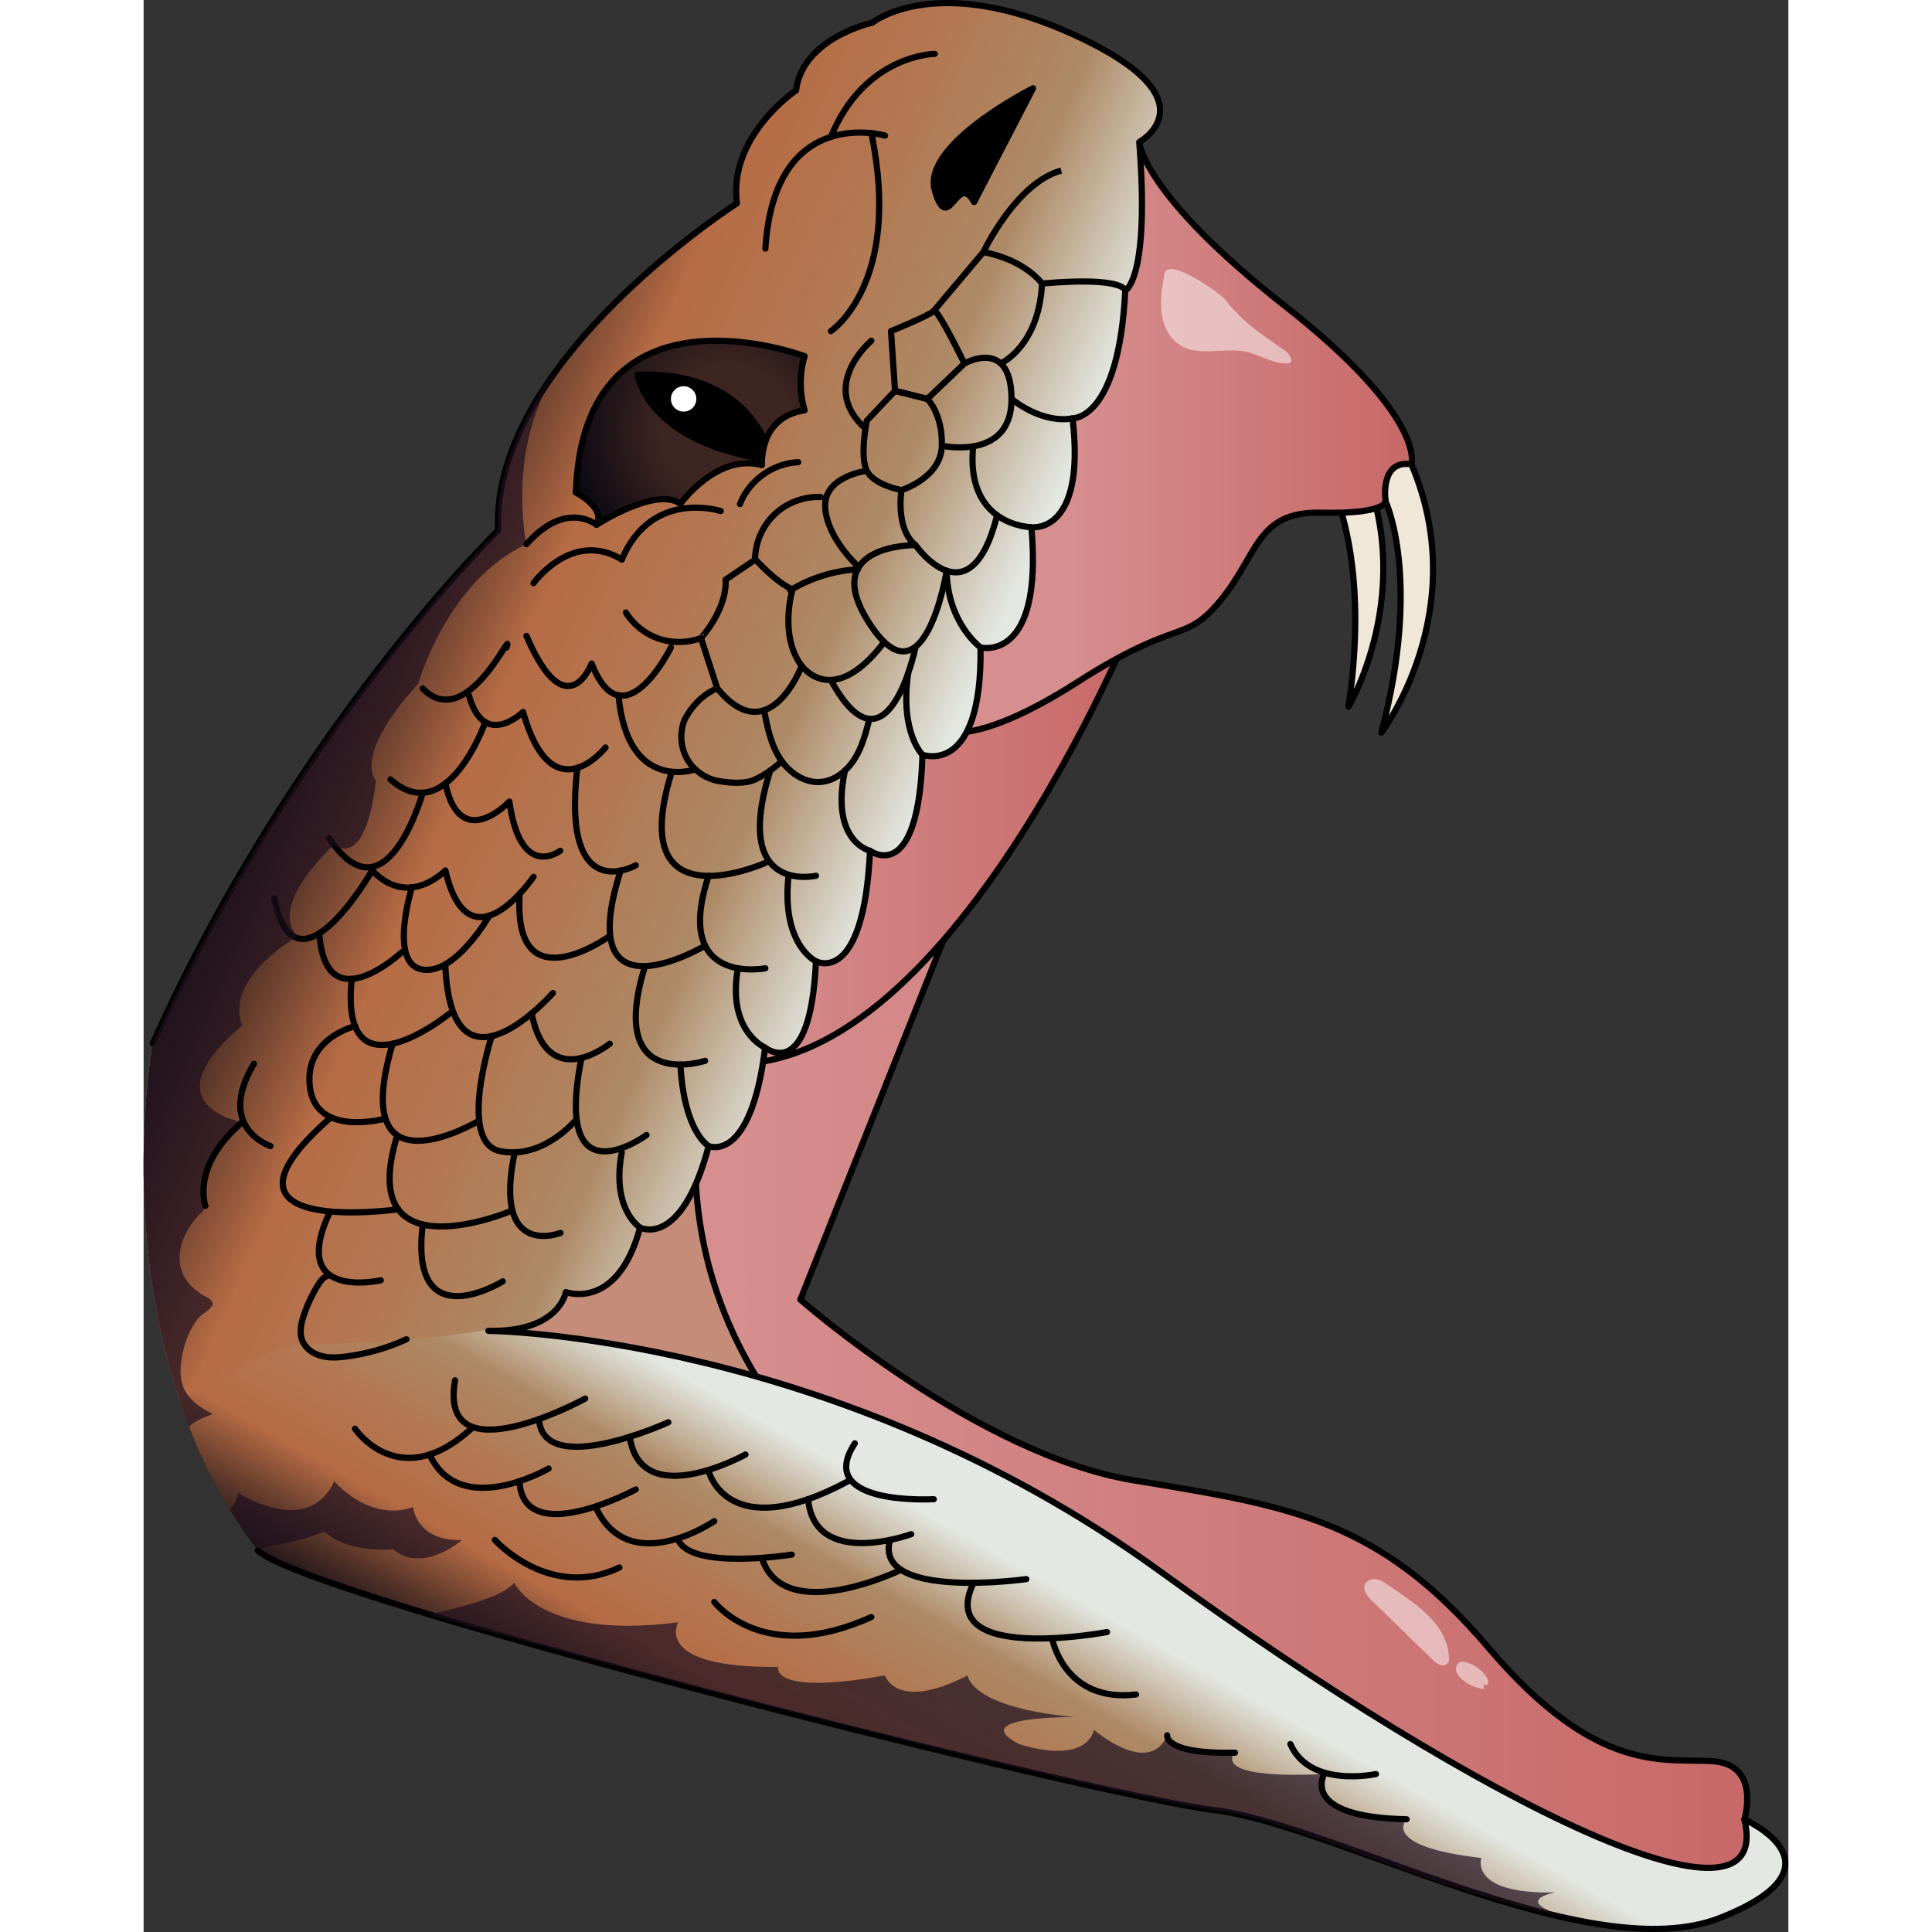 <?xml version="1.0" encoding="utf-8"?>
<!-- Created by: Science Figures, www.sciencefigures.org, Generator: Science Figures Editor -->
<svg version="1.1" id="Camada_1" xmlns="http://www.w3.org/2000/svg" xmlns:xlink="http://www.w3.org/1999/xlink" 
	 width="800px" height="800px" viewBox="0 0 265.889 312.321" enable-background="new 0 0 265.889 312.321"
	 xml:space="preserve">
<rect x="0" y="0" width="265.889" height="312.321" fill="#333333" stroke="none"/>
<g>
	<g>
		<linearGradient id="SVGID_1_" gradientUnits="userSpaceOnUse" x1="31.733" y1="224.411" x2="262.516" y2="224.411">
			<stop  offset="0.275" style="stop-color:#D68E8E"/>
			<stop  offset="1" style="stop-color:#C86868"/>
		</linearGradient>
		<path fill="url(#SVGID_1_)" d="M132.603,143.661l-26.435,66.435c0,0,28.522,25.043,53.913,29.217
			c25.391,4.174,39.652,6.261,57.391,27.13s28.696,17.677,36.348,18.284s4.957,9.389,4.957,9.389l3.739,5.478l-12.174,5.565
			L31.733,219.487l2.783-42.435L132.603,143.661z"/>
		<path fill="#C58C79" d="M96.429,156.185c0,0-21.92,39.496,10.431,77.138s-89.033-2.357-89.033-2.357
			S103.54,129.294,96.429,156.185z"/>
		<path fill="none" stroke="#000000" stroke-linecap="round" stroke-linejoin="round" stroke-miterlimit="10" d="M96.429,156.185
			c0,0-21.92,39.496,10.431,77.138s-89.033-2.357-89.033-2.357S103.54,129.294,96.429,156.185z"/>
		<path fill="none" stroke="#000000" stroke-linecap="round" stroke-linejoin="round" stroke-miterlimit="10" d="M132.603,143.661
			l-26.435,66.435c0,0,28.522,25.043,53.913,29.217c25.391,4.174,39.652,6.261,57.391,27.13s28.696,17.677,36.348,18.284
			s4.957,9.389,4.957,9.389l3.739,5.478l-12.174,5.565L31.733,219.487l2.783-42.435L132.603,143.661z"/>
	</g>
	<g>
		<linearGradient id="SVGID_2_" gradientUnits="userSpaceOnUse" x1="69.87" y1="136.075" x2="160.081" y2="136.075">
			<stop  offset="0.275" style="stop-color:#D68E8E"/>
			<stop  offset="1" style="stop-color:#C86868"/>
		</linearGradient>
		<path fill="url(#SVGID_2_)" d="M160.081,100.183c0,0-31.842,78.609-69.312,71.304s-13.123-53.041-13.123-53.041L160.081,100.183z"
			/>
		<path fill="none" stroke="#000000" stroke-linecap="round" stroke-linejoin="round" stroke-miterlimit="10" d="M160.081,100.183
			c0,0-31.842,78.609-69.312,71.304s-13.123-53.041-13.123-53.041L160.081,100.183z"/>
	</g>
	<path fill="#F1E7D8" stroke="#000000" stroke-linecap="round" stroke-linejoin="round" stroke-miterlimit="10" d="M200.081,118.446
		c0,0,14.957-19.654,4.87-43.393c-10.087-23.739-4.174,6-4.174,6S206.69,93.579,200.081,118.446z"/>
	<path fill="#F1E7D8" stroke="#000000" stroke-linecap="round" stroke-linejoin="round" stroke-miterlimit="10" d="M194.777,114.232
		c0,0,12.67-21.2-0.002-43.666c-12.672-22.466-3.478,6.428-3.478,6.428S198.571,88.783,194.777,114.232z"/>
	<linearGradient id="SVGID_3_" gradientUnits="userSpaceOnUse" x1="129.037" y1="70.706" x2="205.033" y2="70.706">
		<stop  offset="0.275" style="stop-color:#D68E8E"/>
		<stop  offset="1" style="stop-color:#C86868"/>
	</linearGradient>
	<path fill="url(#SVGID_3_)" d="M129.037,118.096c0,0,5.217,2.87,21.913-7.826s17.217-6,23.217-13.304
		c6-7.304,5.739-14.348,16.174-14.087c10.435,0.261,10.435-1.826,10.435-1.826s-1.043-6.783,4.174-6c0,0,2.536-7.561-20.522-25.652
		s-23.478-26.435-23.478-26.435l-23.304,8.174L129.037,118.096z"/>
	<path fill="none" stroke="#000000" stroke-miterlimit="10" d="M129.037,118.096c0,0,5.217,2.87,21.913-7.826
		s17.217-6,23.217-13.304c6-7.304,5.739-14.348,16.174-14.087c10.435,0.261,10.435-1.826,10.435-1.826s-1.043-6.783,4.174-6
		c0,0,2.536-7.561-20.522-25.652s-23.478-26.435-23.478-26.435l-23.304,8.174L129.037,118.096z"/>
	<linearGradient id="SVGID_4_" gradientUnits="userSpaceOnUse" x1="96.035" y1="300.327" x2="127.335" y2="245.031">
		<stop  offset="9.311497e-04" style="stop-color:#050511"/>
		<stop  offset="0.058" style="stop-color:#1B1218"/>
		<stop  offset="0.177" style="stop-color:#553328"/>
		<stop  offset="0.346" style="stop-color:#B06843"/>
		<stop  offset="0.357" style="stop-color:#B66C45"/>
		<stop  offset="0.539" style="stop-color:#B37650"/>
		<stop  offset="0.771" style="stop-color:#AD8965"/>
		<stop  offset="1" style="stop-color:#E3E8E2"/>
	</linearGradient>
	<path fill="url(#SVGID_4_)" d="M254.86,310.028c-6.07,2.4-14.94,1.87-24.95-0.16c-24.85-5.03-43.03-15.57-56.79-17.25
		c-11.3-1.38-72.56-16.16-123-30.45c-10.85-3.08-30.791-9.588-31.92-11.87c-1.54-2.03-2.95-4.11-4.24-6.23
		c-2.62-4.28-4.76-8.71-6.52-13.18c-0.6-1.51-1.15-3.03-1.65-4.54c-9.34-27.83-4.65-55.75-4.34-57.55c0.01-0.06,0.02-0.09,0.02-0.09
		c22.96-51.13,55.83-82.96,55.83-82.96c-0.02-0.42-0.03-0.84-0.03-1.25c0-0.42,0.01-0.84,0.03-1.25c0.01-0.39,0.04-0.77,0.07-1.15
		c0.01-0.05,0.01-0.1,0.02-0.15c0.03-0.41,0.07-0.81,0.13-1.22c0.04-0.32,0.09-0.65,0.14-0.96c0.04-0.25,0.08-0.5,0.13-0.75
		c0.05-0.31,0.11-0.61,0.18-0.91c0.08-0.37,0.16-0.74,0.26-1.11c0.09-0.39,0.19-0.77,0.31-1.16c0.24-0.85,0.51-1.69,0.811-2.52
		c0.13-0.38,0.28-0.76,0.43-1.14c0.15-0.39,0.31-0.78,0.48-1.16c0.08-0.2,0.17-0.39,0.25-0.58c0.11-0.24,0.22-0.48,0.33-0.72
		c0.18-0.4,0.37-0.79,0.57-1.18c0.31-0.64,0.64-1.27,0.98-1.89c0.3-0.54,0.61-1.07,0.92-1.6c0.49-0.83,1.01-1.65,1.55-2.47
		c0.35-0.54,0.72-1.07,1.09-1.61c0.19-0.26,0.38-0.53,0.57-0.79c0.43-0.6,0.87-1.19,1.31-1.77c0.15-0.19,0.3-0.38,0.45-0.57
		c0.2-0.26,0.4-0.52,0.6-0.77c0.36-0.45,0.73-0.9,1.1-1.34c0.36-0.43,0.72-0.86,1.09-1.28c0.05-0.06,0.1-0.12,0.15-0.18
		c0.32-0.37,0.64-0.73,0.97-1.09c1.12-1.25,2.27-2.46,3.42-3.63c0.33-0.33,0.66-0.65,0.98-0.98c0.44-0.44,0.89-0.87,1.33-1.28
		c0.38-0.37,0.76-0.73,1.14-1.08c3.43-3.21,6.76-5.94,9.54-8.09c0.2-0.15,0.39-0.3,0.58-0.44c2.51-1.92,4.51-3.31,5.66-4.09
		c0.14-0.1,0.26-0.18,0.38-0.25c0.45-0.31,0.69-0.46,0.69-0.46c-1.39-10.96,9.56-18.26,9.56-18.26
		c1.05-8.52,12.35-10.96,12.35-10.96s10.26-8.34,32.87,2.09c22.61,10.44,10.26,17.22,10.26,17.22c1.74,22.26-2.26,24-2.26,24
		c-1.04,21.04-8.52,20.65-8.52,20.65c2.22,18.91-6.65,17.61-6.65,17.61c1.95,22.04-8.22,19.43-8.22,19.43
		c0.26,21-9.39,17.35-9.39,17.35c-0.66,21.39-8.48,15.52-8.48,15.52c-1.04,22.05-8.74,17.87-8.74,17.87
		c-0.91,19.96-8.22,13.96-8.22,13.96c-2.35,18.91-9.13,15.91-9.13,15.91c-4.43,16.7-11.09,13.18-11.09,13.18
		c-3.65,13.56-12,10.43-12,10.43s-0.03,0.21-0.16,0.56c-0.02,0.05-0.03,0.1-0.06,0.16c-0.23,0.61-0.72,1.53-1.68,2.46
		c-0.09,0.08-0.18,0.16-0.28,0.25c-0.11,0.1-0.23,0.19-0.35,0.29c-0.25,0.2-0.52,0.39-0.82,0.58c-0.14,0.08-0.29,0.17-0.45,0.26
		c-0.15,0.08-0.31,0.16-0.47,0.25c-0.36,0.17-0.75,0.33-1.18,0.49c-0.2,0.07-0.4,0.14-0.61,0.2c-0.35,0.11-0.73,0.21-1.12,0.29
		c-0.24,0.06-0.48,0.11-0.73,0.15c-0.28,0.05-0.58,0.1-0.88,0.14c-0.24,0.03-0.5,0.06-0.75,0.08c-0.25,0.03-0.49,0.04-0.75,0.06
		c-0.1,0-0.2,0.01-0.31,0.02c-0.25,0.01-0.52,0.02-0.79,0.02c-0.21,0.01-0.42,0.01-0.64,0.01c5.59,0.16,58.09,2.61,108.1,38.86
		c52.89,38.35,99.41,60.72,94.46,40.11C258.78,294.118,275.99,301.678,254.86,310.028z"/>
	<linearGradient id="SVGID_5_" gradientUnits="userSpaceOnUse" x1="24.335" y1="92.128" x2="123.118" y2="135.954">
		<stop  offset="9.311497e-04" style="stop-color:#050511"/>
		<stop  offset="0.058" style="stop-color:#1B1218"/>
		<stop  offset="0.177" style="stop-color:#553328"/>
		<stop  offset="0.346" style="stop-color:#B06843"/>
		<stop  offset="0.357" style="stop-color:#B66C45"/>
		<stop  offset="0.539" style="stop-color:#B37650"/>
		<stop  offset="0.771" style="stop-color:#AD8965"/>
		<stop  offset="1" style="stop-color:#E3E8E2"/>
	</linearGradient>
	<path fill="url(#SVGID_5_)" d="M160.95,22.968c1.74,22.26-2.26,24-2.26,24c-1.04,21.04-8.52,20.65-8.52,20.65
		c2.22,18.91-6.65,17.61-6.65,17.61c1.95,22.04-8.22,19.43-8.22,19.43c0.26,21-9.39,17.35-9.39,17.35
		c-0.66,21.39-8.48,15.52-8.48,15.52c-1.04,22.05-8.74,17.87-8.74,17.87c-0.91,19.96-8.22,13.96-8.22,13.96
		c-2.35,18.91-9.13,15.91-9.13,15.91c-4.43,16.7-11.09,13.18-11.09,13.18c-3.65,13.56-12,10.43-12,10.43s-0.03,0.21-0.16,0.56
		c-0.02,0.05-0.03,0.1-0.06,0.16c-0.23,0.61-0.72,1.53-1.68,2.46c-0.09,0.08-0.18,0.16-0.28,0.25c-0.11,0.1-0.23,0.19-0.35,0.29
		c-0.25,0.2-0.52,0.39-0.82,0.58c-0.14,0.08-0.29,0.17-0.45,0.26c-0.15,0.08-0.31,0.16-0.47,0.25c-0.36,0.17-0.75,0.33-1.18,0.49
		c-0.2,0.07-0.4,0.14-0.61,0.2c-0.35,0.11-0.73,0.21-1.12,0.29c-0.24,0.06-0.48,0.11-0.73,0.15c-0.28,0.05-0.58,0.1-0.88,0.14
		c-0.24,0.03-0.5,0.06-0.75,0.08c-0.25,0.03-0.49,0.04-0.75,0.06c-0.1,0-0.2,0.01-0.31,0.02c-0.25,0.01-0.52,0.02-0.79,0.02
		c-0.09-0.2-0.29-0.36-0.56-0.31c-10.47,1.92-21.13,2.31-31.75,2.57c-1.4,0.03-6.09,2.29-11.9,5.32c-1.47,0.76-3,1.57-4.58,2.41
		c-0.75,0.4-1.51,0.81-2.28,1.22c-9.34-27.83-4.65-55.75-4.34-57.55c0.01-0.06,0.02-0.09,0.02-0.09
		c22.96-51.13,55.83-82.96,55.83-82.96c-0.02-0.42-0.03-0.84-0.03-1.25c0-0.42,0.01-0.84,0.03-1.25c0.01-0.39,0.04-0.77,0.07-1.15
		c0.01-0.05,0.01-0.1,0.02-0.15c0.03-0.41,0.07-0.81,0.13-1.22c0.04-0.32,0.09-0.65,0.14-0.96c0.04-0.25,0.08-0.5,0.13-0.75
		c0.05-0.31,0.11-0.61,0.18-0.91c0.08-0.37,0.16-0.74,0.26-1.11c0.09-0.39,0.19-0.77,0.31-1.16c0.24-0.85,0.51-1.69,0.811-2.52
		c0.13-0.38,0.28-0.76,0.43-1.14c0.15-0.39,0.31-0.78,0.48-1.16c0.08-0.2,0.17-0.39,0.25-0.58c0.11-0.24,0.22-0.48,0.33-0.72
		c0.18-0.4,0.37-0.79,0.57-1.18c0.31-0.64,0.64-1.27,0.98-1.89c0.3-0.54,0.61-1.07,0.92-1.6c0.49-0.83,1.01-1.65,1.55-2.47
		c0.35-0.54,0.72-1.08,1.09-1.61c0.19-0.26,0.38-0.53,0.57-0.79c0.43-0.6,0.87-1.19,1.31-1.77c0.34-0.45,0.69-0.9,1.05-1.34
		c0.36-0.45,0.73-0.9,1.1-1.34c0.36-0.43,0.72-0.86,1.09-1.28c0.05-0.06,0.1-0.12,0.15-0.18c0.32-0.37,0.64-0.73,0.97-1.09
		c1.12-1.25,2.27-2.46,3.42-3.63c0.33-0.33,0.66-0.65,0.98-0.98c0.44-0.44,0.89-0.87,1.33-1.28c0.38-0.37,0.76-0.73,1.14-1.08
		c3.43-3.21,6.76-5.94,9.54-8.09c0.2-0.15,0.39-0.3,0.58-0.44c2.51-1.92,4.51-3.31,5.66-4.09c0.14-0.1,0.26-0.18,0.38-0.25
		c0.45-0.31,0.69-0.46,0.69-0.46c-1.39-10.96,9.56-18.26,9.56-18.26c1.05-8.52,12.35-10.96,12.35-10.96s10.26-8.34,32.87,2.09
		C173.3,16.188,160.95,22.968,160.95,22.968z"/>
	<path fill="none" stroke="#000000" stroke-linecap="round" stroke-linejoin="round" stroke-miterlimit="10" d="M1.472,168.705
		c22.957-51.13,55.826-82.957,55.826-82.957c-1.217-27.478,38.609-52.87,38.609-52.87c-1.391-10.957,9.565-18.261,9.565-18.261
		c1.043-8.522,12.348-10.957,12.348-10.957s10.261-8.348,32.87,2.087s10.261,17.217,10.261,17.217c1.739,22.261-2.261,24-2.261,24
		c-1.043,21.043-8.522,20.652-8.522,20.652c2.217,18.913-6.652,17.609-6.652,17.609c1.957,22.043-8.217,19.435-8.217,19.435
		c0.261,21-9.391,17.348-9.391,17.348c-0.652,21.391-8.478,15.522-8.478,15.522c-1.043,22.043-8.739,17.87-8.739,17.87
		c-0.913,19.957-8.217,13.957-8.217,13.957c-2.348,18.913-9.13,15.913-9.13,15.913c-4.435,16.696-11.087,13.174-11.087,13.174
		c-3.652,13.565-12,10.435-12,10.435s-1.043,6.522-12.522,6.261c0,0,55.687,0.522,108.583,38.87s99.417,60.717,94.461,40.108
		c0,0,17.217,7.565-3.913,15.913c-21.13,8.348-62.435-15.064-81.739-17.412s-147.13-34.435-154.696-42"/>
	<radialGradient id="SVGID_6_" cx="94.342" cy="69.574" r="27.557" gradientUnits="userSpaceOnUse">
		<stop  offset="0.398" style="stop-color:#3D2521"/>
		<stop  offset="1" style="stop-color:#050511"/>
	</radialGradient>
	<path fill="url(#SVGID_6_)" d="M106.86,66.318c-3.88,0.6-5.6,2.93-6.35,5.05c-0.38,1.07-0.51,2.08-0.55,2.8
		c-0.04,0.62-0.01,1.02-0.01,1.02c-7.3-1.96-13.17,6.26-13.17,6.26c-3.92-2.87-13.57,3.39-13.57,3.39c1.57-2.74-3.34-5.22-3.34-5.22
		c1.22-35.48,36.99-22.04,36.99-22.04C105.43,62.138,106.86,66.318,106.86,66.318z"/>
	<path fill="none" stroke="#000000" stroke-linecap="round" stroke-linejoin="round" stroke-miterlimit="10" d="M106.86,66.318
		c-3.88,0.6-5.6,2.93-6.35,5.05c-0.38,1.07-0.51,2.08-0.55,2.8c-0.04,0.62-0.01,1.02-0.01,1.02c-7.3-1.96-13.17,6.26-13.17,6.26
		c-3.92-2.87-13.57,3.39-13.57,3.39c1.57-2.74-3.34-5.22-3.34-5.22c1.22-35.48,36.99-22.04,36.99-22.04
		C105.43,62.138,106.86,66.318,106.86,66.318z"/>
	<path stroke="#000000" stroke-linecap="round" stroke-linejoin="round" stroke-miterlimit="10" d="M100.51,71.368
		c-0.38,1.07-0.51,2.08-0.55,2.8c-18.74-3.09-20.1-13.59-20.1-13.59C93.38,60.108,98.6,67.168,100.51,71.368z"/>
	<circle fill="#FFFFFF" cx="87.298" cy="64.487" r="2.054"/>
	<path opacity="0.5" fill="#FFFFFF" d="M165.028,44.277c-0.363,2.067-0.728,4.17-0.47,6.253c0.258,2.082,1.238,4.178,3.022,5.284
		c3.064,1.898,7.098,0.296,10.621,1.054c2.443,0.526,4.719,2.202,7.192,1.838c0.441-0.765-0.328-1.653-1.053-2.156
		c-3.902-2.708-6.639-4.452-9.514-8.14C174.063,47.43,165.54,41.366,165.028,44.277z"/>
	<path opacity="0.5" fill="#FFFFFF" d="M201.165,256.216c-0.582-0.402-1.193-0.806-1.891-0.918
		c-0.698-0.112-1.508,0.153-1.812,0.791c-0.444,0.932,0.36,1.952,1.1,2.672c3.271,3.178,6.543,6.356,9.814,9.535
		c0.351,0.341,0.718,0.692,1.181,0.849c0.463,0.157,1.052,0.059,1.313-0.354c0.166-0.261,0.172-0.591,0.15-0.9
		C210.633,262.234,205.413,259.152,201.165,256.216z"/>
	<path opacity="0.5" fill="#FFFFFF" d="M217.119,271.146c-0.78-1.203-2.025-2.096-3.415-2.449c-0.241-0.061-0.495-0.107-0.738-0.052
		c-0.579,0.132-0.893,0.824-0.786,1.407c0.107,0.584,0.525,1.061,0.977,1.446c0.984,0.838,2.211,1.386,3.492,1.559
		c0.013-0.263,0.026-0.526,0.039-0.789C217.429,272.695,217.583,271.861,217.119,271.146z"/>
	<path fill="none" stroke="#000000" stroke-linecap="round" stroke-linejoin="round" stroke-miterlimit="10" d="M91.342,185.27
		c0,0-3.957-2.175-4.565-13.176"/>
	<path fill="none" stroke="#000000" stroke-linecap="round" stroke-linejoin="round" stroke-miterlimit="10" d="M67.385,199.313
		c0,0-11.043,4.364-7.391-13.027"/>
	<path fill="none" stroke="#000000" stroke-linecap="round" stroke-linejoin="round" stroke-miterlimit="10" d="M69.87,181.053
		c0,0-5.267,6.435-12.224,5.043c-6.957-1.391-1.366-18.609-1.366-18.609"/>
	<path fill="none" stroke="#000000" stroke-linecap="round" stroke-linejoin="round" stroke-miterlimit="10" d="M90.769,171.487
		c0,0-15.905,5.217-9.818-14.957"/>
	<path fill="none" stroke="#000000" stroke-linecap="round" stroke-linejoin="round" stroke-miterlimit="10" d="M90.769,152.879
		c0,0-21.644,12.87-13.644-12.174"/>
	<path fill="none" stroke="#000000" stroke-linecap="round" stroke-linejoin="round" stroke-miterlimit="10" d="M34.168,230.966
		c0,0,7.13,10.609,18.783,0"/>
	<path fill="none" stroke="#000000" stroke-linecap="round" stroke-linejoin="round" stroke-miterlimit="10" d="M65.472,237.4
		c0,0-14.322,8.333-19.248-2.268"/>
	<path fill="none" stroke="#000000" stroke-linecap="round" stroke-linejoin="round" stroke-miterlimit="10" d="M91.342,237.823
		c0,0,2.981,12.096,22.478,1.665"/>
	<path fill="none" stroke="#000000" stroke-linecap="round" stroke-linejoin="round" stroke-miterlimit="10" d="M124.081,248.009
		c0,0-15.592,5.734-16.666-5.655"/>
	<path fill="none" stroke="#000000" stroke-linecap="round" stroke-linejoin="round" stroke-miterlimit="10" d="M127.733,242.354
		c0,0-19.428,1.152-12.758-9.031"/>
	<path fill="none" stroke="#000000" stroke-linecap="round" stroke-linejoin="round" stroke-miterlimit="10" d="M49.472,163.831
		c0,0-17.911,14.578-15.824-5.593"/>
	<path fill="none" stroke="#000000" stroke-linecap="round" stroke-linejoin="round" stroke-miterlimit="10" d="M41.733,153.922
		c0,0-12.087,11.304-13.304-2.609"/>
	<path fill="none" stroke="#000000" stroke-linecap="round" stroke-linejoin="round" stroke-miterlimit="10" d="M63.031,141.748
		c0,0-10.428,15.304-14.254-1.043c0,0-5.913,6.261-11.826,0c0,0-12.348,21.565-15.826,4.522"/>
	<path fill="none" stroke="#000000" stroke-linecap="round" stroke-linejoin="round" stroke-miterlimit="10" d="M77.298,90.444
		c4.87-11.478,16-7.826,16-7.826"/>
	<path fill="none" stroke="#000000" stroke-linecap="round" stroke-linejoin="round" stroke-miterlimit="10" d="M63.031,94.27
		c0,0,6.232-8.696,14.267-3.826"/>
	<path fill="none" stroke="#000000" stroke-linecap="round" stroke-linejoin="round" stroke-miterlimit="10" d="M119.854,21.922
		c0,0-17.872-5.217-19.344,18.261"/>
	<path fill="none" stroke="#000000" stroke-linecap="round" stroke-linejoin="round" stroke-miterlimit="10" d="M127.907,8.705
		c0,0-11.346,0.073-16.804,13.428"/>
	<path fill="none" stroke="#000000" stroke-linecap="round" stroke-linejoin="round" stroke-miterlimit="10" d="M116.255,68.879
		c-6.957-6.783,1.391-13.798,1.391-13.798"/>
	<path fill="none" stroke="#000000" stroke-linecap="round" stroke-linejoin="round" stroke-miterlimit="10" d="M100.472,169.357
		c0,0-6.222-2.653-4.396-12.828"/>
	<path fill="none" stroke="#000000" stroke-linecap="round" stroke-linejoin="round" stroke-miterlimit="10" d="M108.69,155.4
		c0,0-5.652-2.609-4.435-13.826"/>
	<path fill="none" stroke="#000000" stroke-linecap="round" stroke-linejoin="round" stroke-miterlimit="10" d="M117.429,137.531
		c0,0-6.478-1.456-4.055-12.965"/>
	<path fill="none" stroke="#000000" stroke-linecap="round" stroke-linejoin="round" stroke-miterlimit="10" d="M100.51,156.531
		c0,0-15.125,2.957-9.168-14.957"/>
	<path fill="none" stroke="#000000" stroke-linecap="round" stroke-linejoin="round" stroke-miterlimit="10" d="M100.51,139.487
		c0,0-22.777,10.245-15.212-14.451"/>
	<path fill="none" stroke="#000000" stroke-linecap="round" stroke-linejoin="round" stroke-miterlimit="10" d="M108.69,141.574
		c0,0-13.745,3.165-7.392-17.009"/>
	<path fill="none" stroke="#000000" stroke-linecap="round" stroke-linejoin="round" stroke-miterlimit="10" d="M80.255,198.444
		c0,0-4.696-2.91-2.957-12.151"/>
	<path fill="none" stroke="#000000" stroke-linecap="round" stroke-linejoin="round" stroke-miterlimit="10" d="M81.298,183.487
		c0,0-15.237,11.176-10.512-12.472"/>
	<path fill="none" stroke="#000000" stroke-linecap="round" stroke-linejoin="round" stroke-miterlimit="10" d="M75.35,168.723
		c0,0-10.02,8.159-12.623-4.892"/>
	<path fill="none" stroke="#000000" stroke-linecap="round" stroke-linejoin="round" stroke-miterlimit="10" d="M66.168,160.531
		c0,0-16.348,18.612-17.391-4.346"/>
	<path fill="none" stroke="#000000" stroke-linecap="round" stroke-linejoin="round" stroke-miterlimit="10" d="M55.904,148.002
		c0,0-5.564,9.762-10.953,8.711s-1.58-13.266-1.58-13.266"/>
	<path fill="none" stroke="#000000" stroke-linecap="round" stroke-linejoin="round" stroke-miterlimit="10" d="M75.35,151.313
		c0,0-15.744,11.373-14.55-6.835"/>
	<path fill="none" stroke="#000000" stroke-linecap="round" stroke-linejoin="round" stroke-miterlimit="10" d="M89.191,124.365
		c0,0-10.986,3.945-12.421-11.968"/>
	<path fill="none" stroke="#000000" stroke-linecap="round" stroke-linejoin="round" stroke-miterlimit="10" d="M79.563,139.879
		c0,0-12.1,6.943-9.445-15.752"/>
	<path fill="none" stroke="#000000" stroke-linecap="round" stroke-linejoin="round" stroke-miterlimit="10" d="M67.342,137.531
		c0,0-6.391,4.957-8.217-7.957c0,0-7.913,8.425-10.348-2.918"/>
	<path fill="none" stroke="#000000" stroke-linecap="round" stroke-linejoin="round" stroke-miterlimit="10" d="M74.673,120.835
		c0,0-8.635,10.957-13.331-5.739c0,0-6.304,6.163-8.739-2.636"/>
	<path fill="none" stroke="#000000" stroke-linecap="round" stroke-linejoin="round" stroke-miterlimit="10" d="M116.907,68.009
		c0,0-1.174,5.739,0,8.087c1.174,2.348,5.609,3.13,5.609,3.13s6.391-1.957,6.522-7.174s-2.348-7.565-2.348-7.565l-5.217-1.304
		L116.907,68.009z"/>
	<path fill="none" stroke="#000000" stroke-linecap="round" stroke-linejoin="round" stroke-miterlimit="10" d="M94.081,93.705
		l4.822-3.261c0,0,3.396,3.783,6.004,4.826c0,0-2.259,7.435,1.479,12.391c0,0-5.278,13.913-13.66,3.603l-2.622-8.12
		C90.105,103.145,94.342,98.531,94.081,93.705z"/>
	<path fill="none" stroke="#000000" stroke-linecap="round" stroke-linejoin="round" stroke-miterlimit="10" d="M85.244,104.661
		c0,0-7.728,15.652-12.815,2.609c0,0-4.048,10.633-10.543-4.478"/>
	<path fill="none" stroke="#000000" stroke-linecap="round" stroke-linejoin="round" stroke-miterlimit="10" d="M111.103,53.531
		c0,0,11.586-7.658,6.543-32.003"/>
	<path stroke="#000000" stroke-linecap="round" stroke-linejoin="round" stroke-miterlimit="10" d="M143.777,14.27
		c0,0-18.043,9.071-15.87,16.536c2.174,7.464,3.609-3.21,6.348,1.856L143.777,14.27z"/>
	<path fill="none" stroke="#000000" stroke-linecap="round" stroke-linejoin="round" stroke-miterlimit="10" d="M121.472,63.183
		l-0.652-9.652c0,0,6.376-2.609,6.905-3.261c0.53-0.652,4.964,8.486,4.964,8.486l-6,5.731L121.472,63.183z"/>
	<path fill="none" stroke="#000000" stroke-linecap="round" stroke-linejoin="round" stroke-miterlimit="10" d="M125.907,122.009
		c0,0-3.678-3.538-2.311-13.19"/>
	<path fill="none" stroke="#000000" stroke-linecap="round" stroke-linejoin="round" stroke-miterlimit="10" d="M129.82,92.266
		c0.13,8.522,5.478,12.395,5.478,12.395"/>
	<path fill="none" stroke="#000000" stroke-miterlimit="10" d="M143.516,85.227c0,0-10.826-0.13-9.391-13.304"/>
	<path fill="none" stroke="#000000" stroke-miterlimit="10" d="M129.037,72.053c0,0,11.308,2.478,11.263-7.565
		c-0.045-10.043-7.611-5.731-7.611-5.731"/>
	<path fill="none" stroke="#000000" stroke-miterlimit="10" d="M150.168,67.618c0,0-4.344,1.174-9.868-3.13"/>
	<path fill="none" stroke="#000000" stroke-miterlimit="10" d="M138.564,58.756c0,0,6.171-2.747,6.67-12.921
		c0,0-2.639-3.783-9.483-5.087l-8.026,9.522"/>
	<path fill="none" stroke="#000000" stroke-miterlimit="10" d="M158.69,46.966c0,0-0.129-2.304-13.456-1.13"/>
	<path fill="none" stroke="#000000" stroke-miterlimit="10" d="M135.751,40.748c0,0,5.287-11.217,12.591-13.174"/>
	<path fill="none" stroke="#000000" stroke-miterlimit="10" d="M116.907,76.096c0,0-7.058,0.895-6.725,5.969
		c0.334,5.074,5.384,9.551,5.384,9.551"/>
	<path fill="none" stroke="#000000" stroke-linecap="round" stroke-linejoin="round" stroke-miterlimit="10" d="M58.677,104.661
		c1.31-3.997-6.34,14.011-13.552,6.652"/>
	<path fill="none" stroke="#000000" stroke-linecap="round" stroke-linejoin="round" stroke-miterlimit="10" d="M55.236,116.733
		c0,0-6.111,17.377-15.329,9.276"/>
	<path fill="none" stroke="#000000" stroke-linecap="round" stroke-linejoin="round" stroke-miterlimit="10" d="M31.733,122.448"/>
	<path fill="none" stroke="#000000" stroke-linecap="round" stroke-linejoin="round" stroke-miterlimit="10" d="M45.124,128.139
		c0,0-5.913,21.261-15.13,7.348"/>
	<path fill="none" stroke="#000000" stroke-linecap="round" stroke-linejoin="round" stroke-miterlimit="10" d="M54.093,181.24
		c0,0-21.313,12.648-13.835-12.521"/>
	<path fill="none" stroke="#000000" stroke-linecap="round" stroke-linejoin="round" stroke-miterlimit="10" d="M59.207,195.837
		c0,0-25.161,10.521-18.231-12.219"/>
	<path fill="none" stroke="#000000" stroke-linecap="round" stroke-linejoin="round" stroke-miterlimit="10" d="M58.059,207.14
		c0,0-15.196,9.437-12.935-9.195"/>
	<path fill="none" stroke="#000000" stroke-linecap="round" stroke-linejoin="round" stroke-miterlimit="10" d="M38.337,206.966
		c0,0-15.039,3.459-8.256-10.975"/>
	<path fill="none" stroke="#000000" stroke-linecap="round" stroke-linejoin="round" stroke-miterlimit="10" d="M41.152,195.487
		c0,0-33.071,4.696-11.158-14.609"/>
	<path fill="none" stroke="#000000" stroke-linecap="round" stroke-linejoin="round" stroke-miterlimit="10" d="M38.835,180.879
		c0,0-10.869,2.957-11.942-5.043c-1.073-8,7.292-9.945,7.292-9.945"/>
	<path fill="none" stroke="#000000" stroke-linecap="round" stroke-linejoin="round" stroke-miterlimit="10" d="M71.385,226.096
		c0,0-23.826,13.043-21.043-2.957"/>
	<path fill="none" stroke="#000000" stroke-linecap="round" stroke-linejoin="round" stroke-miterlimit="10" d="M84.824,229.922
		c0,0-20.216,9.233-20.915-0.514"/>
	<path fill="none" stroke="#000000" stroke-linecap="round" stroke-linejoin="round" stroke-miterlimit="10" d="M97.298,235.132
		c0,0-16.908,9.398-18.715-2.862"/>
	<path fill="none" stroke="#000000" stroke-linecap="round" stroke-linejoin="round" stroke-miterlimit="10" d="M142.69,255.274
		c0,0-24.761,3.475-22.033-6.329"/>
	<path fill="none" stroke="#000000" stroke-linecap="round" stroke-linejoin="round" stroke-miterlimit="10" d="M155.733,263.835
		c0,0-28,5.29-21.565-7.964"/>
	<path fill="none" stroke="#000000" stroke-linecap="round" stroke-linejoin="round" stroke-miterlimit="10" d="M122.445,253.766
		c0,0-18.806,9.171-22.459-1.785"/>
	<path fill="none" stroke="#000000" stroke-linecap="round" stroke-linejoin="round" stroke-miterlimit="10" d="M104.777,251.313
		c0,0-16.174,2.566-18.348-2.369"/>
	<path fill="none" stroke="#000000" stroke-linecap="round" stroke-linejoin="round" stroke-miterlimit="10" d="M92.255,245.903
		c0,0-13.739,9.37-19.13-2.175"/>
	<path fill="none" stroke="#000000" stroke-linecap="round" stroke-linejoin="round" stroke-miterlimit="10" d="M79.563,240.775
		c0,0-18.142,9.776-18.812-1.321"/>
	<path fill="none" stroke="#000000" stroke-linecap="round" stroke-linejoin="round" stroke-miterlimit="10" d="M146.864,264.878
		c0,0,1.913,10.436,13.565,9.045"/>
	<path fill="none" stroke="#000000" stroke-linecap="round" stroke-linejoin="round" stroke-miterlimit="10" d="M92.255,258.966
		c0,0,7.826,10.435,25.391,2.435"/>
	<path fill="none" stroke="#000000" stroke-linecap="round" stroke-linejoin="round" stroke-miterlimit="10" d="M56.777,248.944
		c0,0,8.826,9.838,20.135,4.456"/>
	<path opacity="0.7" fill="#1D0F1E" d="M61.89,87.968c-12.89,6-17.5,22.56-17.5,22.56c-10.83,11.87-6.83,15.65-6.83,15.65
		c-1.74,14.87-6.82,10.37-6.82,10.37c-11.29,11.01-5.79,14.77-5.79,14.77c-12.65,7.78-9,14.42-9,14.42c-15.39,13.07,0,15.67,0,15.67
		c-2.775,2.265-4.981,5.271-5.769,8.808c-0.251,1.129-0.361,2.292-0.311,3.447c0.016,0.367,0.191,0.92,0.119,1.272
		c-0.176,0.863-0.679,1.031-1.325,1.776c-1.136,1.312-2.093,2.814-2.558,4.486c-0.465,1.672-0.405,3.529,0.394,5.07
		c0.628,1.211,1.649,2.118,2.746,2.896c0.566,0.402,1.944,0.817,1.911,1.655c-0.028,0.702-1.729,1.601-2.17,2.112
		c-1.606,1.861-2.464,4.349-2.843,6.744c-0.268,1.69-0.299,3.5,0.479,5.024c0.905,1.773,2.858,3.081,4.579,3.893
		c-0.394,0.127-4.093,1.468-3.763,2.298c-0.6-1.51-1.15-3.03-1.65-4.54c-9.34-27.83-4.65-55.75-4.34-57.55
		c0.01-0.06,0.02-0.09,0.02-0.09c22.96-51.13,55.83-82.96,55.83-82.96c-0.02-0.42-0.03-0.84-0.03-1.25c0-0.42,0.01-0.84,0.03-1.25
		c0.01-0.39,0.04-0.77,0.07-1.15c0.01-0.05,0.01-0.1,0.02-0.15c0.03-0.41,0.07-0.81,0.13-1.22c0.04-0.32,0.09-0.65,0.14-0.96
		c0.04-0.25,0.08-0.5,0.13-0.75c0.05-0.31,0.11-0.61,0.18-0.91c0.08-0.37,0.16-0.74,0.26-1.11c0.09-0.39,0.19-0.77,0.31-1.16
		c0.24-0.85,0.51-1.69,0.811-2.52c0.13-0.38,0.28-0.76,0.43-1.14c0.15-0.39,0.31-0.78,0.48-1.16c0.08-0.2,0.17-0.39,0.25-0.58
		c0.11-0.24,0.22-0.48,0.33-0.72c0.18-0.4,0.37-0.79,0.57-1.18c0.31-0.64,0.64-1.27,0.98-1.89c0.3-0.54,0.61-1.07,0.92-1.6
		c0.49-0.83,1.01-1.65,1.55-2.47c0.35-0.54,0.72-1.07,1.09-1.61c0.19-0.26,0.38-0.53,0.57-0.79c0.43-0.6,0.87-1.19,1.31-1.77
		c0.15-0.19,0.3-0.38,0.45-0.57C58.12,70.748,61.89,87.968,61.89,87.968z"/>
	<path opacity="0.7" fill="#1D0F1E" d="M51.48,248.948c0,0-6.31,5.53-11.14,1.51c0,0-7.03,0.79-11.09-2.84c0,0-4.69,1.88-10.89,2.66
		c-0.05,0.01-0.1,0.02-0.16,0.02c-1.54-2.03-2.95-4.11-4.24-6.23c0.6-0.75,1.06-1.64,1.34-2.71c0,0,0.52,0.33,1.37,0.77
		c3.14,1.59,10.87,4.55,14.15-2.67c0,0,5.65,6.69,12.74,4.17C43.56,243.628,44.09,249.228,51.48,248.948z"/>
	<path opacity="0.7" fill="#1D0F1E" d="M229.911,309.87c-24.85-5.03-43.031-15.572-56.791-17.252
		c-11.3-1.38-76.465-17.28-126.905-31.57c3.78-1.04,11.385-2.51,13.695-5.18c0,0,4.17,9.31,26.52,6.38c0,0-4.31,7.45,16.15,7.22
		c0,0-1.39,4.72,17.271,1.37c0,0,1.79,5.96,13.36,0c0,0,0.26,5.17,17.31,6.74c0,0-17.74-0.18-9.05,4.34c0,0,10.39,3.66,12.18-2.26
		c0,0,8.87,7.66,11.82,0.87c0,0-0.52,3,10.96,2.81c0,0-4.52,4.32,14.43,3.45c0,0-4.14,6.61,13.32,7.31c0,0-4.45,4.35,12.07,6.26
		c0,0-2.08,5.91,12,5.56C228.25,305.918,220.901,307.15,229.911,309.87z"/>
	<path fill="none" stroke="#000000" stroke-linecap="round" stroke-linejoin="round" stroke-miterlimit="10" d="M29.907,206.204
		c-0.761,0.141-1.282,0.831-1.691,1.488c-0.958,1.539-1.737,3.189-2.315,4.907c-0.451,1.34-0.773,2.833-0.24,4.142
		c0.512,1.259,1.753,2.113,3.066,2.462c1.313,0.349,2.702,0.258,4.049,0.083c3.354-0.435,6.641-1.376,9.717-2.782"/>
	<path fill="none" stroke="#000000" stroke-linecap="round" stroke-linejoin="round" stroke-miterlimit="10" d="M117.321,116.255
		c-0.571,2.217-1.158,4.475-2.375,6.414c-1.217,1.939-3.189,3.544-5.47,3.735c-2.701,0.227-5.244-1.585-6.679-3.884
		c-1.435-2.299-1.979-5.026-2.497-7.686"/>
	<path fill="none" stroke="#000000" stroke-linecap="round" stroke-linejoin="round" stroke-miterlimit="10" d="M104.531,95.426
		c3.298-2,7.091-3.177,10.942-3.395"/>
	<path fill="none" stroke="#000000" stroke-linecap="round" stroke-linejoin="round" stroke-miterlimit="10" d="M98.843,90.444
		c0.019-2.728,1.19-5.43,3.168-7.309s4.737-2.909,7.463-2.786"/>
	<path fill="none" stroke="#000000" stroke-linecap="round" stroke-linejoin="round" stroke-miterlimit="10" d="M96.4,81.483
		c1.467-3.82,5.329-6.595,9.417-6.768"/>
	<path fill="none" stroke="#000000" stroke-linecap="round" stroke-linejoin="round" stroke-miterlimit="10" d="M77.959,99.02
		c1.225,1.965,3.144,3.487,5.336,4.231c2.192,0.744,4.641,0.706,6.809-0.106"/>
	<path fill="none" stroke="#000000" stroke-linecap="round" stroke-linejoin="round" stroke-miterlimit="10" d="M103.168,123.06
		c-1.38,1.213-2.659,2.175-4.325,2.95c-1.666,0.774-4.064,0.556-5.875,0.252c-2.114-0.355-4.04-1.7-5.101-3.563
		s-1.238-4.205-0.467-6.205c0,0,1.552-3.637,5.326-5.23"/>
	<path fill="none" stroke="#000000" stroke-linecap="round" stroke-linejoin="round" stroke-miterlimit="10" d="M124.777,88.123
		c0,0,8.819,12.589,13.202-4.824"/>
	<path fill="none" stroke="#000000" stroke-linecap="round" stroke-linejoin="round" stroke-miterlimit="10" d="M165.47,280.528
		c0,0-0.604,3.052,10.96,2.81"/>
	<path fill="none" stroke="#000000" stroke-linecap="round" stroke-linejoin="round" stroke-miterlimit="10" d="M190.86,286.788
		c0,0-4.146,6.964,13.32,7.31"/>
	<path fill="none" stroke="#000000" stroke-linecap="round" stroke-linejoin="round" stroke-miterlimit="10" d="M199.211,286.788
		c0,0-10.696,2.343-13.826-4.848"/>
	<path fill="none" stroke="#000000" stroke-linecap="round" stroke-linejoin="round" stroke-miterlimit="10" d="M124.777,104.661
		c0,0-4.544,21.995-13.673,5.298"/>
	<path fill="none" stroke="#000000" stroke-linecap="round" stroke-linejoin="round" stroke-miterlimit="10" d="M129.82,92.266
		c0,0-3.661,22.987-12.867,7.901c-7.479-12.256,7.823-12.044,7.823-12.044c-3.304-2.669-2.261-8.897-2.261-8.897"/>
	<path fill="none" stroke="#000000" stroke-linecap="round" stroke-linejoin="round" stroke-miterlimit="10" d="M106.386,107.661
		c1.955,2.348,6.643,4.939,13.343-3.878"/>
	<path fill="none" stroke="#000000" stroke-linecap="round" stroke-linejoin="round" stroke-miterlimit="10" d="M9.99,194.936
		c0,0-2.389-6.433,5.96-13.528"/>
	<path fill="none" stroke="#000000" stroke-linecap="round" stroke-linejoin="round" stroke-miterlimit="10" d="M20.516,185.27
		c0,0-8.899-2.868-2.689-13.303"/>
	<path fill="none" stroke="#000000" stroke-linecap="round" stroke-linejoin="round" stroke-miterlimit="10" d="M73.21,84.838
		c0,0-4.903-4.129-11.32,3.13"/>
</g>
</svg>